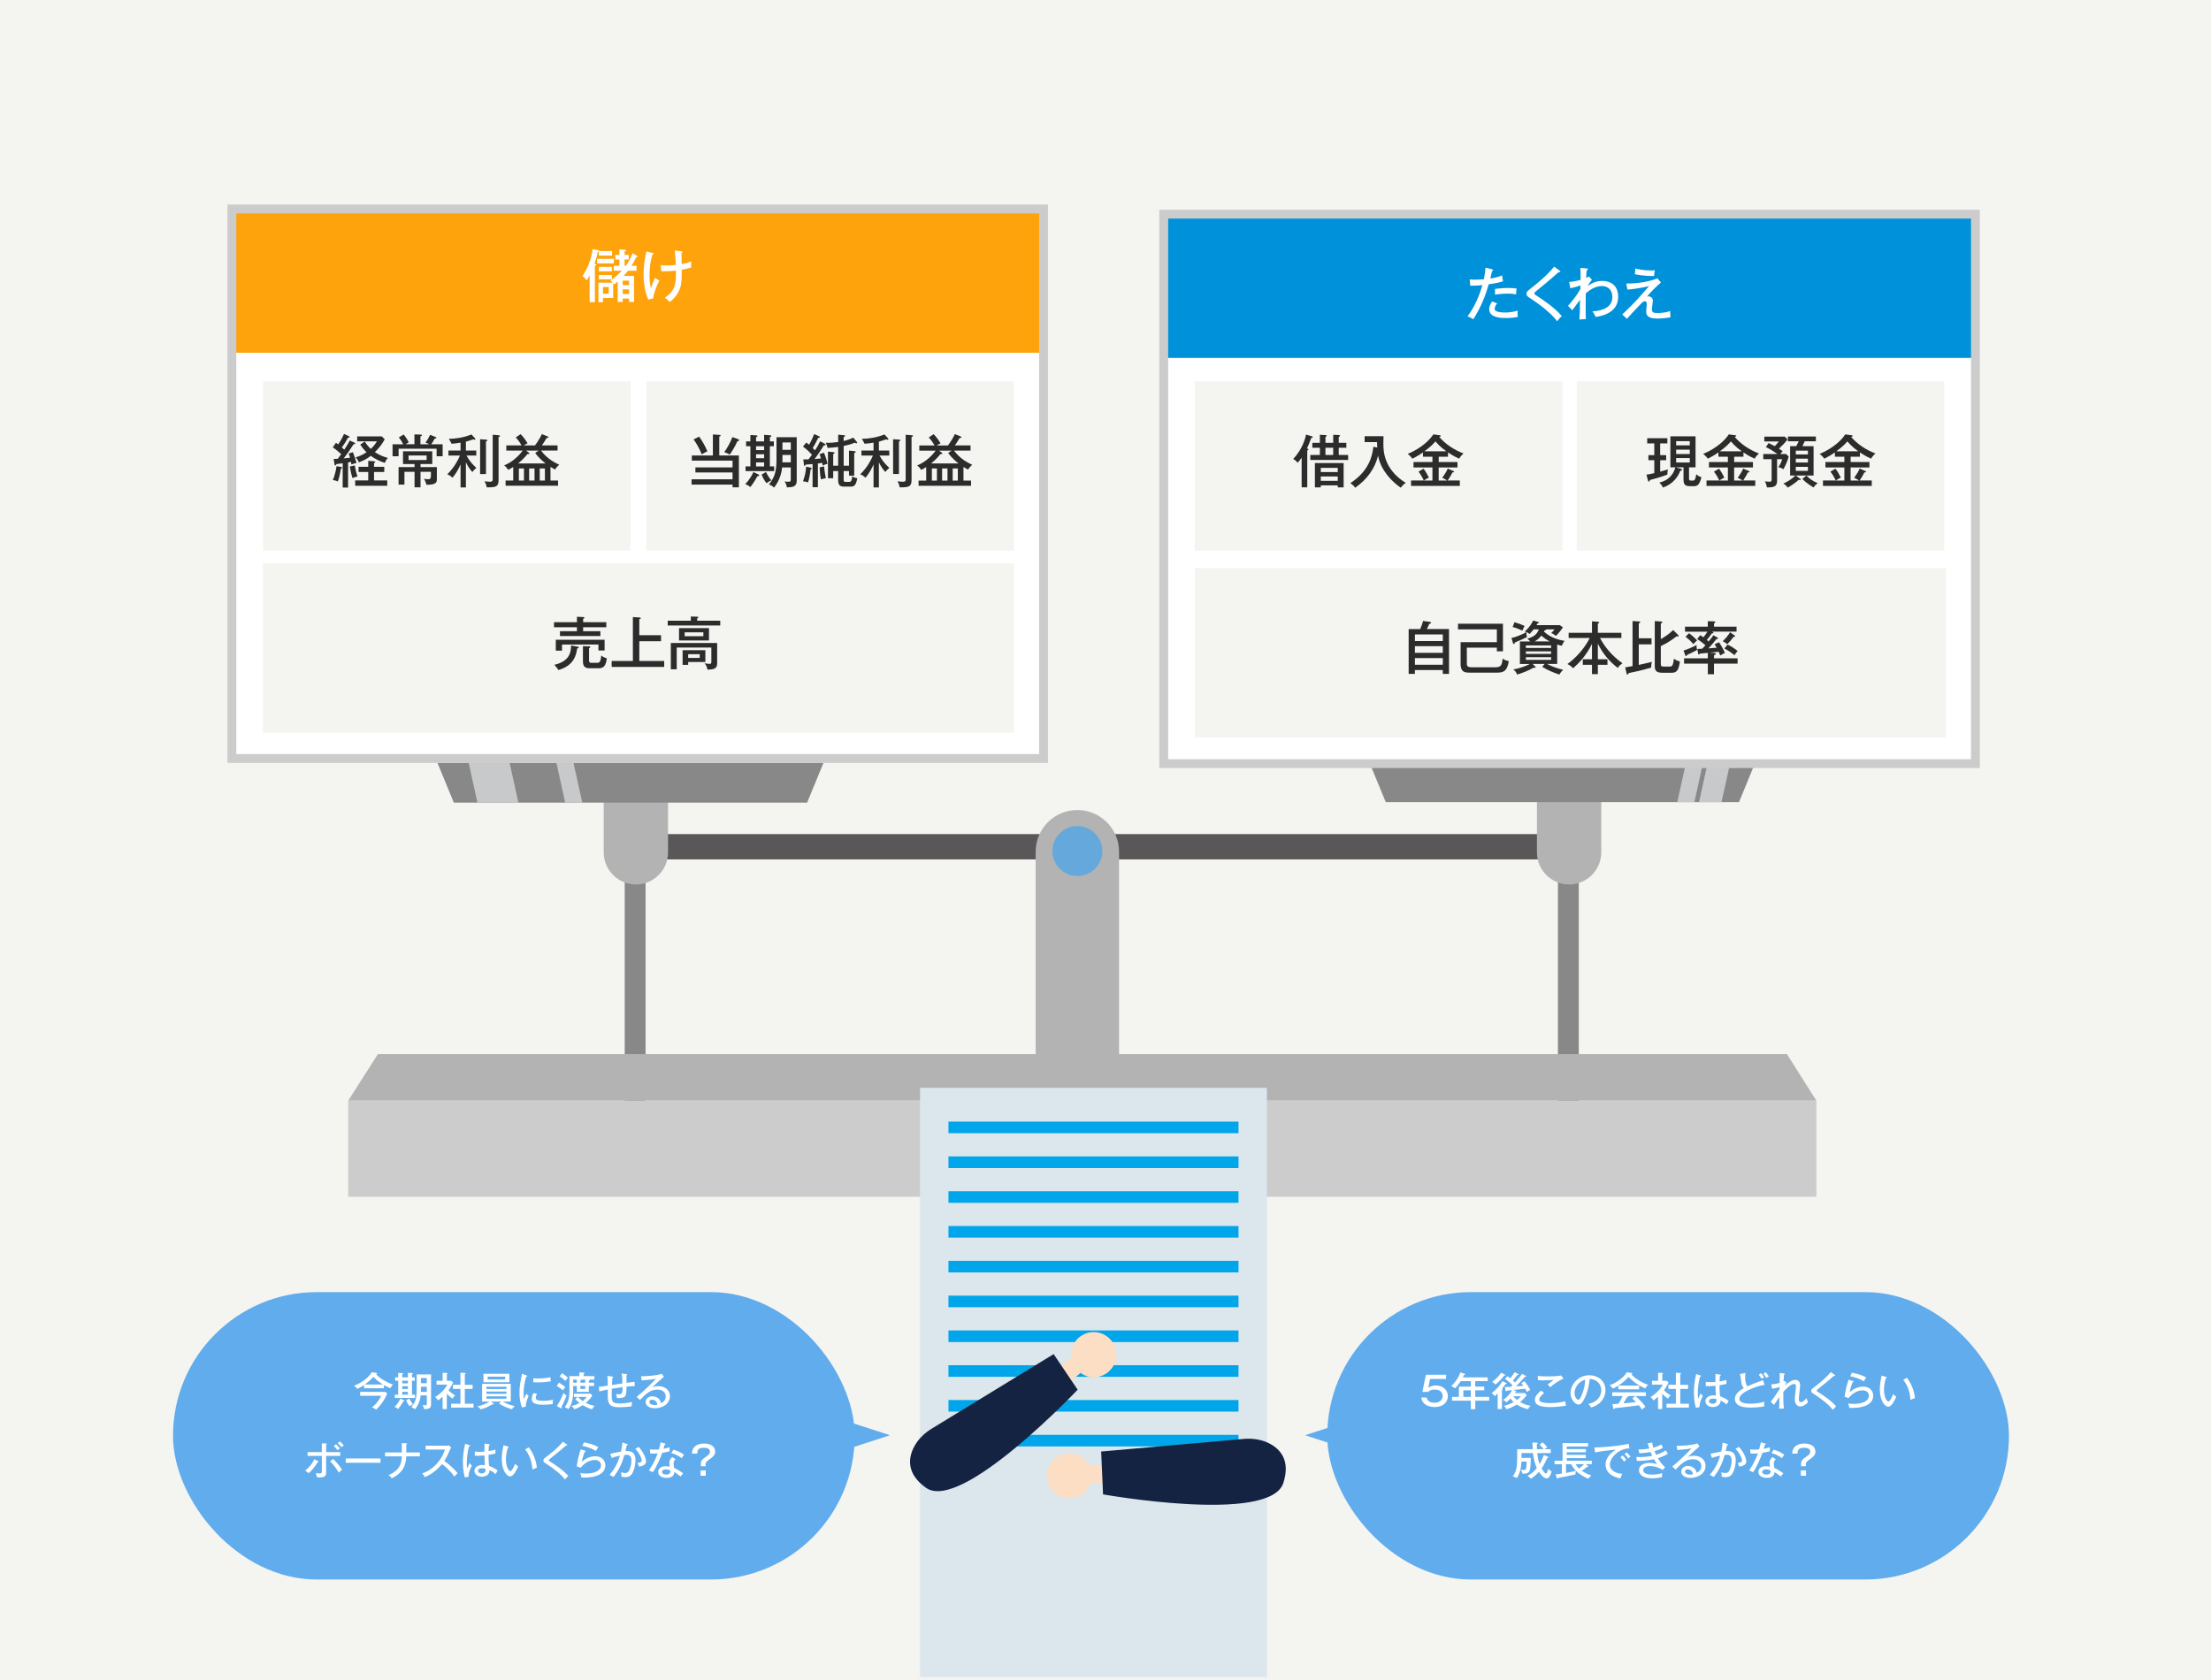 <?xml version="1.0" encoding="UTF-8"?><svg id="_レイヤー_1" xmlns="http://www.w3.org/2000/svg" xmlns:xlink="http://www.w3.org/1999/xlink" viewBox="0 0 750 570"><defs><style>.cls-1{fill:#c8c9ca;}.cls-1,.cls-2,.cls-3,.cls-4,.cls-5,.cls-6,.cls-7,.cls-8,.cls-9,.cls-10,.cls-11,.cls-12,.cls-13,.cls-14,.cls-15,.cls-16,.cls-17{stroke-width:0px;}.cls-2{fill:#fbdec3;}.cls-3,.cls-18{fill:none;}.cls-4{fill:#b3b3b3;}.cls-4,.cls-5{isolation:isolate;}.cls-5{fill:#ccc;}.cls-6{fill:#60acec;}.cls-7,.cls-19,.cls-20{fill:#fff;}.cls-19{stroke-width:.76px;}.cls-19,.cls-20{stroke:#000;}.cls-19,.cls-20,.cls-18{stroke-miterlimit:10;}.cls-8{fill:#888;}.cls-9{fill:#595757;}.cls-10{fill:#f4f4f0;}.cls-11{fill:#0091db;}.cls-12{fill:#65a9dc;}.cls-13{fill:#2c2c2c;}.cls-14{fill:#ffa30d;}.cls-20{stroke-width:.76px;}.cls-15{fill:#142342;}.cls-18{stroke:#ccc;stroke-width:3px;}.cls-16{fill:#00a6e9;}.cls-17{fill:#dbe6ed;}</style><clipPath id="clippath"><rect class="cls-3" x="950" y="850" width="2000" height="480"/></clipPath><clipPath id="clippath-1"><rect class="cls-3" x="949" y="812.87" width="2001" height="1025.72"/></clipPath><clipPath id="clippath-2"><rect class="cls-3" x="906.26" y="783.74" width="2085.63" height="1478.04"/></clipPath></defs><rect class="cls-10" width="750" height="570.26"/><rect class="cls-19" x="78.66" y="70.9" width="275.33" height="186.44"/><rect class="cls-20" x="394.76" y="72.66" width="275.33" height="186.44"/><rect class="cls-10" x="89.21" y="191.15" width="254.73" height="57.45"/><path class="cls-13" d="m205.67,211.11v1.7h-7.86v1.35h5.85v1.64h-13.71v-1.64h5.75v-1.35h-7.78v-1.7h7.78v-1.85l2.15.1c.12,0,.39.02.39.23,0,.16-.18.27-.43.37v1.15h7.86Zm-9.67,8.31c.12.02.33.08.33.25,0,.25-.29.31-.55.35-.29,1.89-.86,5.77-6.38,7.31-.35-.68-1.03-1.42-1.38-1.76,5.09-1.19,5.66-4.09,5.71-6.57l2.26.41Zm9.09-2.38v3.67h-2.09v-2.03h-12.36v2.09h-2.11v-3.72h16.56Zm-4.91,9.69c-.96,0-2.44-.02-2.44-2.22v-5.28l2.07.06c.18,0,.43.02.43.27,0,.19-.25.29-.43.35v3.94c0,.64.04,1.03.8,1.03h1.99c.9,0,1.11-.45,1.38-2.46.99.76,1.5.84,1.87.9-.33,2.54-1.01,3.41-2.85,3.41h-2.83Z"/><path class="cls-13" d="m224.23,215.51v2.05h-7.37v6.71h8.44v2.01h-17.82v-2.01h7.2v-14.92l2.32.16c.19.02.37.12.37.23,0,.18-.12.21-.51.33v5.44h7.37Z"/><path class="cls-13" d="m244.32,210.6v1.62h-17.82v-1.62h7.84v-1.44l2.13.08c.18,0,.41.02.41.25,0,.25-.27.27-.39.29v.82h7.84Zm-1.05,7.55v6.75c0,1.68-.53,2.26-3.28,2.3-.21-1.05-.51-1.6-.99-2.16.86.18,1.5.2,1.62.2.66,0,.68-.23.68-.86v-4.68h-11.74v7.37h-2.01v-8.91h15.72Zm-2.77-5.03v4.17h-10.16v-4.17h10.16Zm-1.23,7.47v4.02h-5.83v.97h-1.89v-4.99h7.72Zm-7.02-6.06v1.33h6.34v-1.33h-6.34Zm1.19,7.43v1.25h3.92v-1.25h-3.92Z"/><rect class="cls-10" x="89.21" y="129.37" width="124.66" height="57.45"/><path class="cls-13" d="m120.22,150.16c.14.06.29.19.29.33,0,.23-.37.21-.55.21-.68,1.07-1.89,2.91-3.37,4.82,1.07-.08,1.19-.1,2.15-.21-.16-.6-.31-1.05-.45-1.44l1.42-.45c.41,1.05.94,2.55,1.21,3.69-.25.04-.74.1-1.72.49-.06-.39-.1-.57-.14-.88-.6.12-.68.14-.99.18v8.52h-1.83v-8.25c-.33.06-1.79.23-2.09.29-.08.16-.21.45-.43.45-.18,0-.23-.31-.25-.41l-.29-1.79c.23,0,.35,0,1.39-.04.6-.82.8-1.05,1.17-1.58-1.66-1.56-2.36-1.97-2.87-2.28l1.09-1.58c.35.23.53.35.76.55.23-.33,1.19-1.72,1.97-3.55l1.7.78c.14.06.21.16.21.29,0,.21-.37.19-.55.19-.84,1.52-1.23,2.16-2.09,3.33.45.39.62.55.82.74.66-1.01,1.33-2.01,1.85-3.1l1.58.7Zm-4.5,8.27c.12.02.33.16.33.29,0,.16-.25.25-.41.27-.23,1.54-.66,3.41-1.05,4.37-.23-.12-.64-.33-1.68-.49.6-1.36,1.03-3.2,1.25-4.7l1.56.25Zm4.62-.51c.16,1.05.59,2.85.94,3.76-.72.12-1.35.37-1.7.53-.47-1.46-.64-2.32-.92-3.94l1.68-.35Zm6.53,5.07h4.49v1.83h-10.88v-1.83h4.43v-2.85h-3.28v-1.77h3.28v-2.01l1.97.14c.19.02.41.12.41.29,0,.16-.14.25-.41.31v1.27h3.47v1.77h-3.47v2.85Zm-3.14-13.18c.31.49.96,1.5,2.05,2.5,1.23-1.15,1.75-2.05,2.09-2.57h-6.71v-1.68h8.37l.97.99c-.35.64-1.35,2.48-3.35,4.35,1.58,1.05,2.98,1.56,4.41,1.97-.59.7-.84,1.17-1.03,1.68-1.66-.51-3.49-1.44-4.76-2.4-1.36,1.09-2.63,1.7-4.06,2.22-.27-.8-.53-1.15-1.13-1.68,1.13-.33,2.28-.76,3.76-1.74-.99-.96-1.58-1.76-2.13-2.63l1.52-1.01Z"/><path class="cls-13" d="m140.58,150.74v-3.35l2.18.06c.21,0,.39.08.39.23,0,.18-.18.23-.53.37v2.69h3.04c-.39-.18-.6-.31-1.33-.6.59-.72,1.05-1.52,1.58-2.63l1.89.78c.18.08.23.19.23.29,0,.2-.25.21-.55.21-.49.94-.94,1.6-1.21,1.95h3.88v4.06h-2.05v-2.55h-12.89v2.55h-2.05v-4.06h3.61c-.49-.98-.82-1.5-1.48-2.34l1.64-.98c.53.64,1.19,1.54,1.72,2.67-.16.12-.94.55-1.09.64h3Zm2.07,7.74h5.54v3.96c0,1.07,0,2.09-3.57,2.03-.1-.7-.41-1.4-.82-1.99.21.02.99.12,1.31.12,1.05,0,1.09-.18,1.07-2.52h-3.53v5.27h-2.03v-5.27h-3.43v4.35h-1.99v-5.95h5.42v-1.03h-3.92v-4.33h9.93v4.33h-3.98v1.03Zm-4.06-3.94v1.54h6.12v-1.54h-6.12Z"/><path class="cls-13" d="m158.04,165.37h-1.81v-7.8c-.64,1.5-1.4,2.85-2.71,4.5-.82-.68-1.05-.86-1.81-1.13,2.44-2.4,3.69-4.89,4.31-6.38h-3.9v-1.7h4.11v-2.67c-.96.16-2.09.31-3.04.37-.35-.72-.53-1.07-.96-1.66,2.5-.06,4.95-.41,7.7-1.5l1.19,1.29c.08.08.14.25.14.33,0,.12-.06.2-.23.2-.14,0-.23-.06-.51-.16-.99.39-2.01.64-2.48.78v3.02h3.53v1.7h-3.33c1.01,1.87,2.11,3.06,3.35,4.19-.59.49-.96.88-1.37,1.4-.88-.98-1.48-1.87-2.18-3.3v8.5Zm6.81-16.2c.27.02.47.02.47.25,0,.19-.08.21-.47.33v11.08h-1.99v-11.8l1.99.14Zm4.37-1.5c.21.02.41.14.41.25,0,.16-.19.25-.51.37v14.51c0,2.13-.62,2.65-4.04,2.53-.14-.92-.45-1.58-.72-2.05.92.16,1.6.16,1.81.16.78,0,.96-.18.96-.9v-15.05l2.09.18Z"/><path class="cls-13" d="m181.47,151.13c.9-1.21,1.7-2.48,2.34-3.84l1.95.78c.08.04.29.18.29.31,0,.21-.21.21-.62.21-.64,1.13-1.09,1.79-1.62,2.53h5.32v1.75h-5.6c2.13,2.87,4.7,4.11,6.16,4.8-.57.49-1.05,1.07-1.44,1.64-.9-.53-1.25-.72-1.52-.9v4.64h2.57v1.76h-17.8v-1.76h2.59v-4.6c-.8.51-1.31.76-1.7.96-.57-.9-1.01-1.25-1.4-1.5,3.12-1.23,5.38-3.72,6.32-5.03h-5.56v-1.75h5.17c-.62-1.09-1.15-1.85-1.97-2.71l1.64-1.13c1.15,1.09,2.13,2.71,2.38,3.12-.31.14-.41.19-1.31.72h3.8Zm-3.04,1.75l.94.68c.12.1.21.25.21.33,0,.14-.2.16-.29.16s-.23-.02-.31-.04c-1.36,1.66-2.52,2.65-3.2,3.22h9.28c-.66-.51-2.22-1.75-3.51-3.55l1.15-.8h-4.27Zm-.7,6.06h-1.72v4.11h1.72v-4.11Zm1.76,4.11h1.83v-4.11h-1.83v4.11Zm3.59,0h1.76v-4.11h-1.76v4.11Z"/><rect class="cls-10" x="219.29" y="129.37" width="124.66" height="57.45"/><path class="cls-13" d="m250.64,154.55v10.78h-2.15v-.92h-13.9v-1.79h13.9v-2.32h-12.6v-1.72h12.6v-2.3h-13.81v-1.74h7.14v-7.14l2.17.14c.23.02.47.04.47.25s-.19.25-.47.33v6.42h6.65Zm-13.48-6.4c1.01,1.33,2.22,3.51,2.79,4.97-.55.27-1.52.76-1.93,1.03-.49-1.37-1.76-3.82-2.75-5.05l1.89-.96Zm13.32.9c.14.06.25.18.25.31,0,.12-.1.21-.21.25-.14.04-.25.06-.37.08-.92,2.01-1.85,3.47-2.59,4.54-.6-.31-1.21-.62-1.87-.84.94-1.27,2.2-3.49,2.73-5.09l2.07.74Z"/><path class="cls-13" d="m257.21,160.94c.14.06.31.16.31.37,0,.27-.45.25-.57.23-.29.53-1.4,2.5-2.44,3.72-.55-.53-1.54-.96-1.72-1.03,1.44-1.4,2.34-3.08,2.77-4.06l1.64.76Zm1.99-11.17v-2.24l2.01.14c.16.02.43.06.43.29,0,.14-.18.25-.49.33v1.48h1.35v1.64h-1.35v6.84h1.46v1.6h-9.71v-1.6h1.64v-6.84h-1.46v-1.64h1.46v-2.18l1.99.12c.1,0,.43.02.43.27,0,.16-.21.23-.49.35v1.44h2.73Zm-2.73,1.64v1.31h2.73v-1.31h-2.73Zm0,2.71v1.35h2.73v-1.35h-2.73Zm0,2.77v1.36h2.73v-1.36h-2.73Zm3.37,3.24c.47,1.01,1.05,1.97,1.81,2.83-.7.33-.97.53-1.64.98-.78-1.01-1.25-1.85-1.66-2.92l1.48-.88Zm8.41-1.52h-2.95c-.08,1.05-.51,4.04-2.73,6.83-.66-.62-.92-.74-1.74-1.09,1.6-2.01,2.57-3.74,2.57-8.4v-7.61h6.86v14.82c0,2.03-1.44,2.16-3.35,2.2-.06-.55-.27-1.35-.8-2.01.45.08.9.1,1.33.1.74,0,.8-.23.8-.8v-4.04Zm0-4.25h-2.83v1.4c0,.16-.02.94-.02,1.11h2.85v-2.52Zm-2.83-1.74h2.83v-2.5h-2.83v2.5Z"/><path class="cls-13" d="m279.85,150.63c.16.08.21.14.21.25,0,.25-.33.25-.6.23-.94,1.52-1.87,2.96-3.14,4.64.59-.06,1.5-.12,2.17-.21-.18-.6-.31-.98-.51-1.42l1.5-.53c.51,1.09.99,2.65,1.23,3.8-.7.12-1.13.31-1.64.59-.04-.25-.12-.53-.19-.94-.31.06-1.09.16-1.44.21v8.05h-1.81v-7.86c-1.13.12-1.68.16-2.4.21-.08.25-.14.41-.31.41-.19,0-.21-.18-.23-.39l-.19-1.83c.64.04,1.07.04,1.75.02.72-.92.99-1.33,1.19-1.58-.59-.66-1.81-1.85-3.06-2.79l1.15-1.35c.45.35.64.53.92.76.9-1.5,1.42-2.85,1.72-3.63l1.66.74c.18.08.29.16.29.27,0,.23-.27.29-.55.27-1.07,2.11-1.19,2.34-1.89,3.47.43.39.59.57.78.76.99-1.48,1.44-2.46,1.74-3.06l1.68.88Zm-4.82,8.03c.18.04.33.1.33.27,0,.16-.16.25-.39.31-.18,1.6-.39,2.85-.88,4.43-.6-.23-.97-.27-1.7-.37.66-1.91.97-3.16,1.05-4.97l1.58.33Zm4.54-.41c.06,1.17.31,2.87.57,3.98-.25.06-1.29.29-1.68.39-.21-1.07-.33-2.16-.43-4.06l1.54-.31Zm8.42-5.38l1.89.2c.2.02.37.06.37.25s-.12.25-.49.39v7.66h-1.77v-1.56h-1.81v2.77c0,.74.06.92.68.92h1.21c.47,0,.94-.25.99-1.95.27.21.8.59,1.75.7-.51,2.77-1.27,2.85-2.42,2.85h-2.13c-.84,0-1.95-.16-1.95-2.07v-3.22h-1.68v2.44h-1.77v-9.03l1.89.18c.18.02.33.06.33.29,0,.19-.14.25-.45.37v3.94h1.68v-6.36c-1.52.21-2.73.27-3.59.33-.14-.64-.33-1.21-.62-1.77.27.02.7.04.92.04.6,0,1.97-.08,3.3-.27v-2.5l1.95.18c.25.02.39.06.39.23,0,.2-.19.29-.49.41v1.33c.16-.02,1.6-.35,3.28-1.13l1.15,1.38c.12.14.14.21.14.33,0,.14-.12.21-.27.21-.19,0-.33-.12-.51-.23-1.23.53-2.46.86-3.78,1.13v6.69h1.81v-5.13Z"/><path class="cls-13" d="m298.13,165.37h-1.81v-7.8c-.64,1.5-1.4,2.85-2.71,4.5-.82-.68-1.05-.86-1.81-1.13,2.44-2.4,3.69-4.89,4.31-6.38h-3.9v-1.7h4.11v-2.67c-.96.16-2.09.31-3.04.37-.35-.72-.53-1.07-.96-1.66,2.5-.06,4.95-.41,7.7-1.5l1.19,1.29c.08.08.14.25.14.33,0,.12-.06.19-.23.19-.14,0-.23-.06-.51-.16-.99.39-2.01.64-2.48.78v3.02h3.53v1.7h-3.33c1.01,1.87,2.11,3.06,3.35,4.19-.59.49-.96.88-1.37,1.4-.88-.98-1.48-1.87-2.18-3.3v8.5Zm6.81-16.21c.27.02.47.02.47.25,0,.2-.08.21-.47.33v11.08h-1.99v-11.8l1.99.14Zm4.37-1.5c.21.02.41.14.41.25,0,.16-.19.25-.51.37v14.51c0,2.13-.62,2.65-4.04,2.54-.14-.92-.45-1.58-.72-2.05.92.16,1.6.16,1.81.16.78,0,.96-.18.96-.9v-15.05l2.09.18Z"/><path class="cls-13" d="m321.56,151.13c.9-1.21,1.7-2.48,2.34-3.84l1.95.78c.08.04.29.18.29.31,0,.21-.21.21-.62.21-.64,1.13-1.09,1.79-1.62,2.54h5.32v1.76h-5.6c2.13,2.87,4.7,4.11,6.16,4.8-.57.49-1.05,1.07-1.44,1.64-.9-.53-1.25-.72-1.52-.9v4.64h2.57v1.75h-17.8v-1.75h2.59v-4.6c-.8.51-1.31.76-1.7.96-.57-.9-1.01-1.25-1.4-1.5,3.12-1.23,5.38-3.72,6.32-5.03h-5.56v-1.76h5.17c-.62-1.09-1.15-1.85-1.97-2.71l1.64-1.13c1.15,1.09,2.13,2.71,2.38,3.12-.31.14-.41.19-1.31.72h3.8Zm-3.04,1.76l.94.68c.12.1.21.25.21.33,0,.14-.2.16-.29.16s-.23-.02-.31-.04c-1.37,1.66-2.52,2.65-3.2,3.22h9.28c-.66-.51-2.22-1.75-3.51-3.55l1.15-.8h-4.27Zm-.7,6.06h-1.72v4.11h1.72v-4.11Zm1.75,4.11h1.83v-4.11h-1.83v4.11Zm3.59,0h1.75v-4.11h-1.75v4.11Z"/><rect class="cls-14" x="78.66" y="70.9" width="275.33" height="48.78"/><path class="cls-7" d="m207.61,85.19v1.54h-4.47v-1.4c-.14.08-.19.1-.37.12-.27,1.38-.74,3-1.13,4.08l.33.06c.12.02.29.08.29.23,0,.2-.33.31-.47.35v12.36h-1.79v-9.13c-.47.94-.72,1.31-1.01,1.72-.18-.25-.6-.84-1.42-1.5,1.97-2.61,3.12-6.47,3.47-9.09l1.81.33c.37.06.41.18.39.33h4.37Zm.62,2.63v1.54h-5.66v-1.54h5.66Zm-.06,4.04v-1.68h1.93v-2.13h-1.37v-1.56h1.37v-1.83l1.85.06c.06,0,.43.02.43.23,0,.19-.21.27-.51.39v1.15h1.4v1.56h-1.4v2.13h.41c.23-.31,1.52-2.07,2.28-4.29l1.44.88c.12.08.23.16.23.31,0,.27-.31.23-.47.21-.64,1.44-1.27,2.46-1.54,2.89h1.7v1.68h-2.89c-.47.59-.76.96-1.52,1.76h3.57v8.83h-1.72v-1.15h-2.14v1.15h-1.68v-6.96c-.55.47-.78.66-1.19,1.01-.16-.23-.21-.33-.35-.49v5.09h-3.47v1.42h-1.54v-6.61h4.93c-.21-.23-.37-.37-.86-.74,1.54-.92,3.14-2.52,3.86-3.32h-2.77Zm-.62-1.31v1.52h-4.41v-1.52h4.41Zm0,2.75v1.46h-4.41v-1.46h4.41Zm-1.05,6.36v-2.28h-1.95v2.28h1.95Zm6.88-2.91v-1.52h-2.14v1.52h2.14Zm0,3v-1.56h-2.14v1.56h2.14Z"/><path class="cls-7" d="m221.42,85.87c.21.06.31.08.31.23,0,.23-.31.27-.45.29-.68,2.2-.96,4.72-.96,7.04,0,.92.04,2.77.49,4.35.1-.23.14-.39.62-1.7.25-.68.57-1.37.78-1.81.76.6,1.09.76,1.48.92-1.03,1.79-2.03,4.7-2.13,6.08l-1.64.37c-1.56-3.22-1.6-7.64-1.6-8.6,0-.72,0-3.96.96-7.74l2.13.57Zm9.59-.62c.41.04.53.06.53.21,0,.2-.21.25-.35.29.02,2.71.02,3.02.04,3.86,1.83-.37,2.59-.66,3.22-.92-.02.86-.02,1.21.04,2.01-.47.18-1.25.47-3.24.82,0,3.45,0,5.07-.84,6.94-1.09,2.38-2.61,3.53-3.24,4.02-.53-.74-1.35-1.25-1.66-1.42,3.55-2.48,3.88-4.8,3.78-9.24-.57.06-2.65.27-4.95.21l-.18-2.07c.64.08.99.12,1.91.12.53,0,1.77-.02,3.18-.18-.02-.72-.14-3.24-.37-4.91l2.13.25Z"/><rect class="cls-11" x="394.76" y="72.66" width="275.33" height="48.78"/><path class="cls-7" d="m506.13,91.39c.25.06.37.16.37.27,0,.23-.27.27-.37.29-.1.39-.53,2.18-.6,2.55,2.2-.33,3.33-.78,3.98-1.05l.33,2.01c-.66.2-1.93.59-4.84.99-1.23,4.19-2.61,7.7-5.23,11.86-.68-.41-.76-.45-1.97-1.01,1.17-1.42,3.49-5.11,5.05-10.55-1.44.16-2.22.18-4.13.19l-.18-2.13c.47.04.97.08,1.74.08,1.31,0,2.44-.1,3.06-.14.39-1.91.47-2.92.57-3.92l2.22.55Zm1.72,11.54c-.68.72-.84,1.58-.84,1.83,0,.78.92,1.27,3.69,1.27.8,0,2.44-.12,4.15-.64-.04.29-.08.64-.08,1.07,0,.53.06.78.12,1.07-1.99.37-3.73.37-4.15.37-1.27,0-5.58,0-5.58-2.98,0-.86.29-1.56.99-2.65l1.7.66Zm-.72-4.89c1.93-.29,3.57-.33,4.47-.33,1.6,0,2.28.12,2.85.19-.14.82-.16,1.68-.16,1.99-.62-.12-1.4-.27-2.91-.27-1.75,0-3.53.23-4.25.33v-1.91Z"/><path class="cls-7" d="m529.05,91.8c.14.1.27.23.27.33,0,.06-.04.2-.23.2-.1,0-.23-.04-.31-.06-.6.57-4.72,4.11-7.43,6.28-.35.27-.88.7-.88.97,0,.31.1.37,1.01.96,1.46.94,5.93,3.88,8.29,6.77-.6.55-.7.66-1.58,1.74-1.6-2.34-5.97-5.75-8.46-7.37-1.74-1.11-1.91-1.25-1.91-2.01,0-.45,0-.66,1.6-1.89,1.56-1.21,5.07-3.94,7.78-7.25l1.85,1.35Z"/><path class="cls-7" d="m540.01,94.9c-.27.31-1.03,1.31-1.46,2.15.84-.6,2.46-1.74,4.97-1.74s5.38,1.25,5.38,5.4c0,5.67-6.04,6.59-7.62,6.83-.08-.19-.51-1.03-.6-1.19-.16-.23-.27-.41-.51-.7,3.47-.23,6.75-1.37,6.75-4.82,0-2.91-1.93-3.78-3.53-3.78-2.36,0-4.37,1.48-5.48,2.5-.04,6.53-.04,6.75.02,8.68l-2.18.18c.16-2.16.16-2.52.21-6.69-.43.55-2.22,3.04-2.61,3.53l-1.48-1.48c1.29-1.37,3.2-3.78,4.21-5.71,0-.19.02-1.03.02-1.21-1.15.41-1.97.62-3.41.97l-.43-2.16c1.17-.08,2.55-.31,3.9-.7,0-2.3,0-2.92-.1-4.06l2.01.16c.37.02.6.08.6.27,0,.25-.25.29-.43.31-.08.62-.16,1.23-.21,2.65.51-.21.68-.31.97-.47l1.01,1.09Z"/><path class="cls-7" d="m563.41,95.87c-1.36,1.07-3.31,3.04-4.76,4.78.18-.06.23-.1.45-.1.99,0,1.58.72,1.58,1.4,0,.47-.33,2.52-.33,2.94,0,1.09.43,1.31,1.99,1.31,1.35,0,2.96-.2,4.21-.68,0,.41.02,1.46.1,2.13-2.11.43-4.21.43-4.47.43-3.76,0-3.76-1.58-3.76-2.57,0-.35.18-1.99.18-2.32,0-.35,0-.96-.7-.96-.45,0-.74.27-1.68,1.25-1.37,1.38-2.85,3.04-4.35,4.7l-1.58-1.5c1.13-1.05,3.35-3.2,5.17-5.15.64-.7,3.37-3.84,3.94-4.48-2.65.68-5.83,1.09-7.35,1.21l-.39-2.07c3.84.06,8.19-.7,10.53-1.79l1.23,1.48Zm-8.68-4.78c.82.21,2.44.68,5.58.68.45,0,.68-.02,1.05-.06-.14.57-.21.99-.27,1.93-.82.04-3.61,0-6.53-.59l.18-1.97Z"/><rect class="cls-10" x="534.86" y="129.37" width="124.66" height="57.45"/><path class="cls-13" d="m563.16,154.43h2.02v1.7h-2.02v3.9c.45-.12,2.02-.57,2.64-.76-.18.74-.22,1.07-.2,1.76-1.66.64-5.05,1.64-5.93,1.83-.02.21-.04.53-.33.53-.2,0-.27-.19-.31-.33l-.53-2.01c.76-.12,1.33-.21,2.66-.53v-4.39h-2v-1.7h2v-4h-2.41v-1.75h6.85v1.75h-2.45v4Zm7.06,4.66c.14.04.37.12.37.31,0,.23-.29.27-.61.29-.7,1.95-2.41,4.54-5.93,5.75-.12-.45-.31-.88-1.19-1.7,1.96-.47,4.48-1.66,5.44-5.19h-1.68v-10.51h8.53v10.51h-2.21v3.72c0,.6.02.8,1.06.8.7,0,1.06,0,1.41-2.16.61.55,1.04.78,1.76,1.01-.86,3.04-1.51,3.04-3.09,3.04-2.02,0-3.01,0-3.01-2.26v-4.15h-2.62l1.78.53Zm2.97-7.98v-1.42h-4.62v1.42h4.62Zm-4.62,1.46v1.46h4.62v-1.46h-4.62Zm0,2.85v1.5h4.62v-1.5h-4.62Z"/><path class="cls-13" d="m588.24,156.75h6.38v1.85h-6.38v4.43h2.86c-.37-.25-.9-.6-1.64-.92.74-1.03,1.53-2.28,1.84-3.14l1.88.82c.2.08.29.14.29.25,0,.2-.22.25-.57.25-.47,1.03-1.35,2.36-1.6,2.73h4.11v1.83h-16.54v-1.83h4.31c-.33-.8-.96-1.93-1.78-3l1.7-1.01c.59.72,1.41,2.15,1.82,3.04-.63.31-1,.49-1.72.98h2.92v-4.43h-6.42v-1.85h6.42v-1.79h-3.21v-1.46c-1.39.98-2.74,1.7-3.58,2.13-.24-.31-.82-1.07-1.6-1.62,4.83-2.03,7.61-4.91,8.69-6.63l2.21.29c.25.04.33.14.33.21,0,.25-.43.31-.57.33,2.21,2.55,5.09,4.43,8.26,5.64-.22.21-1.14,1.07-1.45,1.77-1.76-.74-3.5-1.91-3.8-2.13v1.46h-3.15v1.79Zm2.6-3.63c-2.09-1.46-3.19-2.79-3.7-3.37-.82.96-1.47,1.68-3.74,3.37h7.44Z"/><path class="cls-13" d="m605.8,154.04l.96.84c-.47,1.64-.96,2.85-1.82,4.33-.2-.14-.86-.58-1.72-.72.27-.39.86-1.17,1.33-2.69h-1.74v7.29c0,1.91-.9,2.3-3.46,2.28-.08-.72-.35-1.46-.68-2.07.76.1,1,.14,1.37.14.63,0,.92-.04.92-.7v-6.94h-2.84v-1.76h4.81c-1.53-1.07-2.45-1.66-3.93-2.34l.94-1.38c.53.25.98.47,2.06,1.05.55-.51,1.02-1.03,1.39-1.6h-4.91v-1.64h6.95l.92.96c-.76,1.01-1.43,1.75-2.9,3.14.65.41.86.57,1.25.84-.41.45-.47.51-.82.97h1.94Zm9.39-2.65v9.96h-6.05l1.47,1.05c.14.1.22.16.22.27,0,.14-.12.21-.25.21-.16,0-.27-.04-.47-.08-.92.9-2.49,1.99-3.68,2.63-.22-.29-.72-.92-1.49-1.36.98-.47,2.6-1.23,4.05-2.73h-1.76v-9.96h2.09c.37-.7.61-1.17.84-1.66h-3.68v-1.62h9.49v1.62h-3.78c-.2.45-.51,1.13-.78,1.66h3.78Zm-1.92,2.79v-1.27h-4.11v1.27h4.11Zm-4.11,1.44v1.29h4.11v-1.29h-4.11Zm0,2.77v1.37h4.11v-1.37h-4.11Zm3.6,2.98c1.27,1.25,2.25,1.89,3.87,2.57-.49.31-.92.66-1.45,1.44-1.06-.59-2.72-1.74-3.8-2.89l1.37-1.13Z"/><path class="cls-13" d="m627.75,156.75h6.38v1.85h-6.38v4.43h2.86c-.37-.25-.9-.6-1.64-.92.74-1.03,1.53-2.28,1.84-3.14l1.88.82c.2.08.29.14.29.25,0,.2-.22.25-.57.25-.47,1.03-1.35,2.36-1.6,2.73h4.11v1.83h-16.54v-1.83h4.31c-.33-.8-.96-1.93-1.78-3l1.7-1.01c.59.72,1.41,2.15,1.82,3.04-.63.31-1,.49-1.72.98h2.92v-4.43h-6.42v-1.85h6.42v-1.79h-3.21v-1.46c-1.39.98-2.74,1.7-3.58,2.13-.24-.31-.82-1.07-1.6-1.62,4.83-2.03,7.61-4.91,8.69-6.63l2.21.29c.25.04.33.14.33.21,0,.25-.43.31-.57.33,2.21,2.55,5.09,4.43,8.26,5.64-.22.21-1.14,1.07-1.45,1.77-1.76-.74-3.5-1.91-3.8-2.13v1.46h-3.15v1.79Zm2.6-3.63c-2.09-1.46-3.19-2.79-3.7-3.37-.82.96-1.47,1.68-3.74,3.37h7.44Z"/><rect class="cls-10" x="405.31" y="129.37" width="124.66" height="57.45"/><path class="cls-13" d="m443.45,165.33h-1.92v-10.02c-.7,1.01-1.1,1.4-1.37,1.7-.49-.64-.84-.92-1.49-1.31,3.33-3.43,4.23-7.53,4.36-8.27l1.9.58c.23.08.37.14.37.31,0,.16-.1.2-.51.27-.72,1.99-1,2.59-1.47,3.57.31.08.51.12.51.33,0,.18-.18.27-.39.35v12.48Zm8.79-15.09v-2.73l1.88.08c.27.02.45.04.45.23,0,.18-.2.27-.45.41v2.01h2.58v1.68h-2.58v2.44h3.19v1.7h-12.84v-1.7h3.25v-2.44h-2.56v-1.68h2.56v-2.73l1.92.1c.27.02.41.08.41.23,0,.18-.16.23-.43.35v2.05h2.62Zm-4.21,14.43v.68h-2v-8.25h9.75v8.25h-2v-.68h-5.75Zm5.75-4.52v-1.42h-5.75v1.42h5.75Zm0,2.98v-1.48h-5.75v1.48h5.75Zm-4.17-11.21v2.44h2.62v-2.44h-2.62Z"/><path class="cls-13" d="m467.17,151.84c-.04-.59-.04-.99-.06-1.83h-4.21v-2.01h6.4c0,.41-.04,2.14-.04,2.5,0,2.22,0,8.66,7.59,13.34-.65.43-1.23.96-1.68,1.64-2.92-1.97-6.79-5.87-7.71-10.86-1.06,4.27-3.64,7.96-7.75,10.86-.57-.72-.98-1.11-1.66-1.56,6.67-4.33,7.48-9.69,7.81-12.34l1.31.27Z"/><path class="cls-13" d="m488.02,156.75h6.38v1.85h-6.38v4.43h2.86c-.37-.25-.9-.6-1.64-.92.74-1.03,1.53-2.28,1.84-3.14l1.88.82c.2.08.29.14.29.25,0,.2-.22.25-.57.25-.47,1.03-1.35,2.36-1.6,2.73h4.11v1.83h-16.54v-1.83h4.31c-.33-.8-.96-1.93-1.78-3l1.7-1.01c.59.72,1.41,2.15,1.82,3.04-.63.31-1,.49-1.72.98h2.92v-4.43h-6.42v-1.85h6.42v-1.79h-3.21v-1.46c-1.39.98-2.74,1.7-3.58,2.13-.24-.31-.82-1.07-1.6-1.62,4.83-2.03,7.61-4.91,8.69-6.63l2.21.29c.25.04.33.14.33.21,0,.25-.43.31-.57.33,2.21,2.55,5.09,4.43,8.26,5.64-.22.21-1.14,1.07-1.45,1.77-1.76-.74-3.5-1.91-3.8-2.13v1.46h-3.15v1.79Zm2.6-3.63c-2.09-1.46-3.19-2.79-3.7-3.37-.82.96-1.47,1.68-3.74,3.37h7.44Z"/><rect class="cls-10" x="405.31" y="192.74" width="254.73" height="57.45"/><path class="cls-13" d="m491.52,213.44v15.21h-2.11v-1.31h-9.46v1.31h-2.11v-15.21h3.92c.47-1.09.78-1.97.94-2.77l2.34.33c.14.02.41.12.41.29,0,.23-.25.29-.59.35-.18.37-.6,1.35-.86,1.79h7.51Zm-11.56,4.06h9.46v-2.24h-9.46v2.24Zm9.46,1.74h-9.46v2.26h9.46v-2.26Zm0,4.04h-9.46v2.26h9.46v-2.26Z"/><path class="cls-13" d="m497.57,219.75v5.25c0,.88.06,1.4,1.77,1.4h7.86c2.13,0,2.24-.86,2.53-2.94.66.45,1.17.68,2.09.84-.57,3.16-1.46,3.92-4.04,3.92h-8.62c-1.29,0-1.99,0-2.61-.33-1.03-.55-1.09-2.09-1.09-2.42v-7.59h12.29v-4.33h-13.18v-1.93h15.25v9.36h-2.07v-1.23h-10.18Z"/><path class="cls-13" d="m528.19,225.27h-3.41c.84.45,2.83,1.4,5.5,1.99-.43.31-1.13,1.21-1.33,1.62-2.52-.86-3.96-1.54-5.81-2.63l.82-.98h-4.11l.88.8c.12.12.18.2.18.31s-.1.21-.23.21-.23-.02-.45-.08c-1.4.88-3.96,1.89-5.62,2.36-.31-.86-.62-1.19-1.27-1.75,1.85-.25,4.35-1.17,5.62-1.85h-3.39v-7.64h3.51c-.49-.58-.72-.72-1.03-.92,2.01-.58,3.31-1.36,3.94-3.18h-1.75c-.68.86-1.07,1.25-1.4,1.58-.33-.27-.6-.47-1.03-.64-.06.53.04,1.33.19,1.68-1.13.57-2.32,1.07-4.13,1.83-.04.25-.1.53-.35.53-.21,0-.29-.29-.33-.43l-.49-1.62c1.62-.31,4-1.37,5.09-1.99-.18-.06-.31-.14-.58-.21.94-.8,2.07-1.99,2.83-3.71l1.68.45c.16.04.35.12.35.25s-.23.2-.53.25c-.12.25-.21.43-.31.59h7.86l1.07.76c-.96,1.46-1.72,2.26-2.38,2.89-.76-.59-1.07-.76-1.6-.94.51-.51.92-.92,1.15-1.27h-2.91c.1.29-.27.35-.55.37-.04.1-.06.18-.14.37,2.05,2.01,4.97,2.85,7,3.18-.41.47-.72,1.13-.97,1.66-.45-.1-.8-.19-1.54-.45v6.61Zm-14.45-14.16c1.68.51,1.93.6,3.43,1.27-.27.49-.39.74-.76,1.58-1.09-.49-2.22-.97-3.31-1.23l.64-1.62Zm3.86,8.74h8.56v-.86h-8.56v.86Zm8.56,1.15h-8.56v.86h8.56v-.86Zm0,1.99h-8.56v.9h8.56v-.9Zm-.43-5.36c-1.37-.7-1.81-1.05-2.87-1.97-.99,1.25-1.95,1.77-2.32,1.97h5.19Z"/><path class="cls-13" d="m542.01,223.69h3.26v1.87h-3.26v3.16h-1.99v-3.16h-3.12v-1.87h3.12v-5.23c-2.09,4.27-4.72,6.81-6.44,8.29-.21-.29-.59-.78-1.89-1.46,4.74-3.39,7.1-7.86,7.57-8.83h-7.16v-1.75h7.92v-3.9l1.91.14c.23.02.51.04.51.27,0,.18-.18.27-.43.37v3.12h7.98v1.75h-7.25c1.54,2.94,4.02,6.03,7.62,8.58-.78.57-1.11.86-1.58,1.58-2.89-2.16-5.19-5.01-6.77-8.25v5.32Z"/><path class="cls-13" d="m560.22,216.56v2.07h-4.33v6.96c1.25-.25,1.56-.33,4.45-1.03-.14.47-.27,1.35-.27,1.95-2.94.88-5.38,1.42-7.64,1.87-.04.06-.14.35-.18.41-.06.08-.16.1-.21.1-.18,0-.23-.21-.27-.35l-.49-2.11c.39-.06,2.14-.37,2.5-.43v-15.29l2.24.14c.1,0,.37.08.37.25,0,.23-.27.33-.49.41v5.05h4.33Zm9.01-1.13c.08.08.18.19.18.33,0,.1-.06.21-.23.21-.08,0-.25-.04-.45-.1-.86.68-2.65,2.07-5.36,3.35v6.06c0,.72.21.88,1.03.88h2.03c.57,0,1.13-.04,1.37-2.69.57.41,1.15.76,2.05.94-.39,2.87-1.03,3.84-2.71,3.84h-3.3c-2.2,0-2.52-.92-2.52-2.32v-15.21l2.13.14c.21.02.43.08.43.29,0,.16-.08.21-.51.41v5.28c1.11-.62,3.1-1.93,4.19-3.08l1.68,1.66Z"/><path class="cls-13" d="m571.07,220.73c1.48-.43,3.41-1.33,4.45-1.89-.08.7-.02.92.16,1.68-.9.55-2.93,1.46-3.41,1.68-.1.27-.14.39-.33.39-.14,0-.2-.06-.31-.35l-.55-1.5Zm11.51-4.43c.14.08.21.12.21.25,0,.2-.1.21-.55.27-.74.94-1.93,2.36-2.71,3.16.8-.04,1.27-.08,2.79-.21-.21-.41-.43-.74-.7-1.21l1.5-.66c.7,1.03,1.56,2.59,1.99,3.61-.66.33-1.13.6-1.58.9-.14-.35-.25-.64-.53-1.27-1.83.19-2.05.21-3.06.31l1.37.08c.16,0,.72.06.72.35,0,.12-.14.33-.62.41v1.07h8v1.79h-8v3.61h-2.09v-3.61h-8.07v-1.79h8.07v-1.85c-.45.04-2.34.21-2.73.25-.14.21-.19.33-.33.33-.1,0-.18-.02-.25-.43l-.25-1.48c.59-.02.99-.04,1.64-.08.37-.37.41-.43,1.11-1.17-.97-.84-1.48-1.23-2.81-2.16l1.09-1.27c.23.14.51.33,1.05.72.41-.49.97-1.25,1.33-1.91h-7.59v-1.68h7.72v-1.87l2.16.06c.18,0,.41.06.41.27,0,.12-.08.2-.14.23-.08.06-.19.1-.31.16v1.15h7.64v1.68h-8.29c.35.18.45.23.45.37,0,.18-.18.2-.53.21-.7,1.01-1.05,1.44-1.7,2.22.18.16.33.29.59.53,1.17-1.42,1.31-1.58,1.58-2.11l1.4.76Zm-9.65-1.46c.94.64,1.85,1.5,2.77,2.42-.7.64-.78.7-1.31,1.29-.9-1.11-1.66-1.74-2.63-2.52l1.17-1.19Zm15.39.68c.1.06.23.18.23.31,0,.27-.31.27-.51.25-.64.92-1.19,1.54-2.13,2.48-.49-.41-.9-.64-1.52-1.01,1.23-1.25,1.6-1.7,2.48-3.02l1.44.99Zm-2.3,3.18c.99.37,2.79,1.64,3.39,2.16-.7.88-.78.98-1.03,1.44-1.68-1.31-2.52-1.81-3.45-2.26l1.09-1.35Z"/><rect class="cls-9" x="207.47" y="283" width="325.21" height="8.58"/><path class="cls-4" d="m365.46,274.83h0c7.81,0,14.14,6.33,14.14,14.14v75.19h-28.29v-75.19c0-7.81,6.33-14.14,14.14-14.14Z"/><circle class="cls-12" cx="365.46" cy="288.75" r="8.48"/><rect class="cls-8" x="211.91" y="266.12" width="7.07" height="134.79" transform="translate(430.89 667.02) rotate(180)"/><path class="cls-4" d="m204.79,266.61v22.57c0,6.03,4.89,10.91,10.91,10.91h0c6.03,0,10.91-4.89,10.91-10.91v-22.57h-21.82Z"/><polygon class="cls-8" points="273.78 272.33 153.94 272.33 148.39 258.83 279.34 258.83 273.78 272.33"/><polygon class="cls-1" points="175.85 272.33 161.96 272.33 158.98 258.83 172.87 258.83 175.85 272.33"/><polygon class="cls-1" points="197.52 272.33 191.72 272.33 188.74 258.83 194.54 258.83 197.52 272.33"/><rect class="cls-8" x="528.48" y="266.12" width="7.07" height="134.79" transform="translate(1064.02 667.02) rotate(180)"/><path class="cls-4" d="m521.35,266.61v22.57c0,6.03,4.89,10.91,10.91,10.91h0c6.03,0,10.91-4.89,10.91-10.91v-22.57h-21.82Z"/><polygon class="cls-8" points="470.06 272.14 589.9 272.14 595.44 258.64 464.5 258.64 470.06 272.14"/><polygon class="cls-1" points="576.33 272.14 583.96 272.14 586.95 258.64 579.31 258.64 576.33 272.14"/><polygon class="cls-1" points="568.96 272.14 574.76 272.14 577.74 258.64 571.94 258.64 568.96 272.14"/><polygon class="cls-4" points="118.12 373.43 616.14 373.43 606.13 357.61 128.21 357.61 118.12 373.43"/><rect class="cls-5" x="118.12" y="373.43" width="498.02" height="32.6" transform="translate(734.25 779.47) rotate(180)"/><polygon class="cls-6" points="271.87 477.2 271.87 496.7 301.87 486.95 271.87 477.2"/><rect class="cls-6" x="58.69" y="438.4" width="231.24" height="97.5" rx="48.75" ry="48.75"/><path class="cls-7" d="m130.23,471.01h-6.74v-1.08c-.83.57-1.74,1.03-2.29,1.3-.28-.47-.93-.91-1.13-1.05.98-.39,4.17-1.69,6.09-4.62l1.53.26c.14.03.26.11.26.2s-.07.12-.34.24c1.06,1.47,4.43,3.13,5.69,3.5-.34.34-.61.74-.87,1.22-.84-.28-1.97-.93-2.19-1.05v1.09Zm-8.06,2.55v-1.32h8.5l.66.57c-.81,2.07-2.13,3.92-3.73,5.47-.32-.26-.87-.61-1.44-.76.39-.31,1.05-.92,1.3-1.19.15-.18,1.35-1.49,1.81-2.77h-7.11Zm7.74-3.83c-1.71-.97-2.84-2.13-3.23-2.57-1.06,1.13-1.74,1.71-2.91,2.57h6.14Z"/><path class="cls-7" d="m136.96,475.06c.1.04.22.11.22.26,0,.19-.32.18-.4.16-.21.36-.99,1.73-1.72,2.58-.39-.36-1.09-.66-1.22-.72,1.02-.97,1.66-2.13,1.96-2.81l1.16.53Zm1.41-7.74v-1.55l1.42.09c.11.01.3.04.3.2,0,.09-.12.18-.35.23v1.03h.95v1.13h-.95v4.74h1.04v1.11h-6.87v-1.11h1.16v-4.74h-1.03v-1.13h1.03v-1.51l1.41.08c.07,0,.3.01.3.19,0,.11-.15.16-.34.24v1h1.93Zm-1.93,1.13v.9h1.93v-.9h-1.93Zm0,1.88v.93h1.93v-.93h-1.93Zm0,1.92v.94h1.93v-.94h-1.93Zm2.39,2.24c.33.7.74,1.36,1.28,1.96-.5.23-.69.36-1.16.68-.55-.7-.88-1.28-1.17-2.03l1.05-.61Zm5.95-1.05h-2.08c-.05.73-.36,2.8-1.93,4.73-.47-.43-.65-.51-1.23-.76,1.13-1.39,1.82-2.59,1.82-5.82v-5.27h4.86v10.26c0,1.4-1.02,1.5-2.37,1.53-.04-.38-.19-.93-.57-1.39.32.05.63.07.94.07.52,0,.57-.16.57-.55v-2.8Zm0-2.94h-2v.97c0,.11-.01.65-.01.77h2.02v-1.74Zm-2-1.2h2v-1.73h-2v1.73Z"/><path class="cls-7" d="m151.58,478.09h-1.44v-4.21c-.69.64-1.2,1-1.59,1.28-.29-.58-.59-.86-.95-1.15,1.6-.95,3.45-2.74,4.13-4.23h-3.64v-1.3h2.06v-2.71l1.39.05c.18.01.3.09.3.2s-.15.18-.26.23v2.23h1.5l.62.59c-.81,1.61-1.06,2-1.56,2.62.81.85,1.72,1.43,2.25,1.76-.32.27-.7.73-.9,1.08-.3-.22-1.06-.74-1.92-1.63v5.19Zm2.07-6.86v-1.38h2.54v-4.09l1.57.08c.11,0,.22.04.22.15,0,.12-.1.16-.3.22v3.65h2.64v1.38h-2.64v5.02h2.94v1.31h-7.6v-1.31h3.17v-5.02h-2.54Z"/><path class="cls-7" d="m169.94,475.54h-3.34l.76.61c.07.05.15.13.15.23,0,.12-.14.15-.23.15s-.18-.03-.28-.07c-.65.39-2.06,1.23-3.92,1.73-.26-.36-.69-.76-1.12-1.03,1.68-.28,3.38-1.17,4.08-1.62h-2.51v-6.01h9.73v6.01h-2.66c1.68,1.05,3.24,1.36,4.04,1.51-.18.15-.65.55-.97,1.09-.84-.24-2.72-.77-4.37-1.94l.63-.66Zm2.84-9.44v2.88h-8.78v-2.88h8.78Zm-.98,5.17v-.77h-6.79v.77h6.79Zm-6.79.86v.77h6.79v-.77h-6.79Zm0,1.62v.8h6.79v-.8h-6.79Zm.41-6.67v.96h5.91v-.96h-5.91Z"/><path class="cls-7" d="m178.56,466.64c.19.07.3.11.3.23,0,.14-.17.15-.33.16-.63,1.9-.92,3.86-.92,5.83,0,.89.05,1.3.15,1.84.15-.45.55-1.45.8-1.88.11.16.29.47.77.78-.18.38-1.02,2.15-.95,3.6l-1.3.36c-.37-.99-.86-2.43-.86-5.01,0-2.36.33-3.92.87-6.47l1.46.54Zm3.6,6.25c-.17.32-.43.81-.43,1.38,0,.84.99,1,2.46,1,.46,0,1.93,0,3.41-.36-.06.26-.14.74-.12,1.49-.91.13-2.3.2-3.24.2-1.68,0-3.85-.16-3.85-1.92,0-.7.23-1.38.54-2.03l1.24.24Zm-1.26-5.27c.37.03.79.07,1.49.07,1.63,0,2.95-.09,4.29-.43.04.27.14,1.19.17,1.38-1.46.28-2.97.39-4.47.39-.68,0-1.12-.04-1.48-.05v-1.35Z"/><path class="cls-7" d="m189.61,469.11c.5.28,1.56.97,2.19,1.51-.39.42-.57.68-.84,1.12-.79-.66-1.32-1.07-2.11-1.5l.76-1.13Zm-.72,7.95c1.13-1.69,1.75-3.19,2.25-4.47.17.18.59.63,1.05.88-.32.86-1.16,2.93-1.75,3.9.07.09.15.22.15.32,0,.08-.05.16-.14.16-.07,0-.15-.04-.21-.07l-1.35-.73Zm1.78-11.15c.73.45,1.41.99,1.96,1.53-.34.41-.43.53-.83,1.08-.36-.32-1.3-1.19-1.97-1.57l.84-1.04Zm9.08,3.23h1.77v1.11h-1.77v2h-4.08v-2h-1.24v1.76c0,1.49-.1,4.08-1.61,6.1-.22-.18-.46-.36-1.26-.69,1.19-1.58,1.59-2.96,1.59-5.66v-4.85h3.37v-1.27l1.57.09c.14.01.22.05.22.16,0,.16-.17.22-.36.28v.73h3.66v1.17h-1.53s.04.05.04.08c0,.16-.26.19-.36.2v.77Zm-3.77,4.83h-1.32v-1.11h5.71l.54.62c-.23.36-.9,1.46-2.17,2.5,1.37.69,2.3.88,2.95,1.01-.43.47-.63.74-.87,1.19-.59-.19-1.75-.57-3.15-1.42-.21.13-1.28.85-2.83,1.38-.26-.43-.58-.77-.98-1.09.7-.18,1.6-.43,2.73-1.03-.5-.41-.8-.65-1.45-1.32l.83-.73Zm-.32-5.89h-1.24v1.05h1.24v-1.05Zm.41,5.89c.33.34.94.95,1.57,1.39.86-.63,1.16-1.09,1.34-1.39h-2.91Zm2.44-5.89h-1.3s.03.05.03.08c0,.14-.28.19-.37.2v.77h1.64v-1.05Zm0,2.16h-1.64v1h1.64v-1Z"/><path class="cls-7" d="m212.46,466.21c.29.04.3.11.3.16,0,.15-.17.2-.26.23,0,.23.01,1.72.03,2.57.21-.03,2.68-.32,2.75-.34l.03,1.47c-1.09-.04-2.58.14-2.79.16-.01,3.51-.25,3.9-3.2,3.89-.08-.43-.14-.58-.37-1.35.4.05.8.05.94.05,1.21,0,1.23-.32,1.31-2.43-.58.09-3.15.49-3.67.57,0,.27-.03,1.42-.03,1.69,0,2.73.05,3.28,2.75,3.28,1.41,0,2.82-.16,4.18-.51-.11.55-.14.76-.21,1.49-1.28.22-2.95.32-4.25.32-3.73,0-3.81-1.78-3.81-4.21,0-.12.01-1.62.03-1.8-1.28.23-2.19.47-2.9.65l-.15-1.59c.83-.03,1.59-.15,3.02-.39,0-.81,0-2.57-.15-3.29l1.63.2c.15.01.36.05.36.2,0,.16-.15.22-.28.26-.04.65-.11,1.67-.14,2.42.39-.07,2.89-.43,3.57-.54-.03-.93-.07-2.43-.29-3.36l1.6.22Z"/><path class="cls-7" d="m225.22,467.1c-.5.39-3.55,3.15-3.99,3.59.43-.15,1.12-.39,2.14-.39,1.97,0,3.88,1.13,3.88,3.42,0,2.86-2.91,4.09-5.07,4.09-1.78,0-3.17-.78-3.17-2.16,0-1.09.95-1.89,2.3-1.89.17,0,2.5,0,2.9,2.32.33-.15,1.61-.69,1.61-2.24,0-1.32-.98-2.36-2.82-2.36-2.32,0-3.75,1.28-5.93,3.51l-1.12-1.07c1.37-.93,5.95-5.35,6.54-6.13-1.41.3-3.84.49-4.82.55l-.23-1.42c1.3.05,5.06-.12,7.01-.8l.76.97Zm-2.79,8.29c-.29-.26-.79-.49-1.27-.49-.4,0-.86.18-.86.74,0,.84,1.13,1.07,1.68,1.07.44,0,.8-.08.99-.13-.04-.35-.1-.78-.55-1.19Z"/><path class="cls-7" d="m107.9,495.79c.08.05.18.11.18.22,0,.12-.14.16-.36.13-1.03,1.65-1.68,2.46-2.99,3.7-.54-.45-.93-.69-1.24-.88,1.39-1.04,2.47-2.43,3.16-3.89l1.26.72Zm1.27-6.08l1.39.05c.18.01.32.03.32.16s-.15.18-.25.2v2.55h4.79v1.28h-4.79v5.36c0,1.07,0,1.96-2.19,1.96-.32,0-.69-.03-.91-.05-.07-.47-.21-.89-.44-1.42.77.12,1.32.12,1.38.12.7,0,.7-.23.7-1.11v-4.86h-4.84v-1.28h4.84v-2.97Zm3.86,5.28c.86.8,2.39,2.58,2.99,3.69-.5.34-.97.8-1.1.95-.69-1.26-2.01-2.93-2.95-3.81l1.06-.82Zm.95-4.97c.33.28.94.89,1.32,1.39-.43.3-.48.35-.79.62-.28-.36-.83-1-1.31-1.42l.77-.59Zm1.28-.96c.4.28,1.05.95,1.37,1.36-.17.11-.33.22-.77.61-.12-.15-.72-.88-1.34-1.43l.75-.54Z"/><path class="cls-7" d="m129.07,494.84v1.46h-11.8v-1.46h11.8Z"/><path class="cls-7" d="m136.29,489.64l1.52.05c.14,0,.29.01.29.16s-.21.23-.29.26v2.69h4.61v1.31h-4.62c-.08,4.47-2.69,6.4-4.91,7.45-.26-.36-.66-.8-1.12-1.09,4.14-1.63,4.49-4.51,4.53-6.36h-5.69v-1.31h5.69v-3.16Z"/><path class="cls-7" d="m144.38,491.82v-1.32h6.97c.22,0,.72-.03.94-.09l.79.76c-.23.28-.37.54-.52.88-.59,1.39-.98,2.26-1.86,3.61,1.17.82,3.2,2.5,4.54,4.16-.58.57-.65.62-1.12,1.17-.76-1.05-1.95-2.62-4.2-4.25-2.04,2.51-4.39,3.85-5.8,4.43-.3-.57-.48-.82-.95-1.23,2.18-.77,3.81-1.93,5.35-3.73,1.34-1.57,1.92-2.93,2.42-4.38h-6.56Z"/><path class="cls-7" d="m159.3,490.32c.15.05.18.08.18.19,0,.09-.11.19-.37.22-.76,2.67-.76,5.02-.76,5.55,0,.95.06,1.49.11,1.95.15-.28.72-1.59.86-1.86.24.36.44.62.75.92-.26.47-1.16,2.08-1.13,3.75l-1.24.24c-.18-.63-.68-2.39-.68-5.16,0-1.62.18-3.9.77-6.29l1.52.5Zm6.72-.27c.14.03.17.08.17.13,0,.18-.19.2-.32.23-.05.43-.11.92-.14,1.94,1.23-.2,1.79-.38,2.32-.54v1.36c-.41.09-1.13.27-2.35.46,0,1.47.11,3.15.21,3.74.48.18,1.85.66,2.9,1.54-.19.28-.5.86-.68,1.23-.92-.84-1.72-1.17-2.08-1.31.07,1.7-1.56,2.2-2.69,2.2-1.46,0-2.43-.96-2.43-1.98,0-1.43,1.5-2,2.68-2,.36,0,.63.04.88.08-.08-.9-.1-1.15-.15-3.32-.86.08-1.64.12-2.26.12-.44,0-.73-.01-1.03-.03v-1.4c.41.04.92.08,1.67.08s1.3-.04,1.6-.07c0-.73.01-1.84.03-2.73l1.68.26Zm-2.44,8.1c-.18,0-1.44,0-1.44.89,0,.62.75.88,1.26.88.61,0,1.3-.32,1.3-1.12,0-.12-.01-.23-.05-.45-.19-.08-.51-.2-1.06-.2Z"/><path class="cls-7" d="m172.29,490.78c.19.05.29.08.29.22,0,.16-.18.19-.3.19-.66,1.86-.66,3.73-.66,4.05,0,2.2.86,3.88,1.5,3.88.59,0,1.31-1.73,1.63-2.51.39.45.62.66,1.01.92-.25.59-1.39,3.39-2.72,3.39-1.13,0-2.84-2.05-2.84-5.89,0-1.63.3-3.25.59-4.69l1.5.45Zm7.07.27c1.95,2.55,2.57,5.08,2.75,6.91-.22.07-1.15.47-1.52.64-.12-2.13-.66-4.56-2.44-6.81l1.21-.74Z"/><path class="cls-7" d="m192.27,490.07c.1.07.19.16.19.23,0,.04-.03.14-.17.14-.07,0-.17-.03-.22-.04-.43.39-3.34,2.85-5.26,4.35-.25.19-.62.49-.62.68,0,.22.07.26.72.66,1.03.65,4.2,2.69,5.87,4.69-.43.38-.5.46-1.12,1.2-1.13-1.62-4.22-3.98-5.99-5.1-1.23-.77-1.35-.86-1.35-1.39,0-.31,0-.46,1.13-1.31,1.1-.84,3.59-2.73,5.51-5.02l1.31.93Z"/><path class="cls-7" d="m198.54,492.21c.05.01.15.07.15.16,0,.13-.15.2-.32.19-.39.81-.84,2.4-1.02,3.46,1.27-1.22,2.88-1.93,4.62-1.93,2.21,0,3.37,1.47,3.37,3.11,0,2.7-2.87,4.12-7.03,4.12-.47,0-.81-.01-1.09-.03-.03-.19-.11-.59-.15-.74-.17-.55-.19-.62-.25-.76.44.08,1.02.16,2,.16,2.68,0,5.04-.89,5.04-2.78,0-.99-.69-1.81-2.07-1.81-1.96,0-3.6,1.11-4.83,2.62l-1.34-.46c.37-2.46.68-3.7,1.35-5.78l1.56.47Zm-.47-2.82c.47.07,2.95.47,4.87,1.59-.34.51-.52.8-.8,1.32-1.26-.85-3.11-1.46-4.58-1.73l.51-1.19Z"/><path class="cls-7" d="m212.7,489.94c.15.04.25.08.25.19,0,.08-.08.2-.34.23-.03.16-.39,1.67-.46,1.97,1.19-.07,3.42-.12,3.42,3.09,0,2.01-.68,3.97-1.34,4.83-.47.61-1.08.94-2.03.94-.19,0-.8-.03-1.41-.16.03-.39.01-.77-.11-1.55.28.12.7.3,1.35.3.7,0,.99-.26,1.21-.58.37-.53.93-1.98.93-3.62,0-1.73-.8-1.98-1.6-1.98-.22,0-.58.03-.77.05-.51,1.73-1.34,4.5-3.69,7.48-.44-.3-.94-.55-1.37-.72,2.13-2.39,3.05-4.81,3.56-6.54-.95.22-1.95.45-2.8.8l-.51-1.43c.59-.11,3.15-.67,3.67-.76.34-1.61.43-2.59.46-3.04l1.57.49Zm3.92.96c1.61,1.69,2.53,3.85,2.53,4.89,0,.85-.54,1.53-2.36,1.82-.23-.61-.41-.91-.58-1.2.69-.12,1.48-.28,1.48-.92,0-.46-.51-2.15-2.18-3.9l1.12-.69Z"/><path class="cls-7" d="m220.46,491.76c.41.04.76.08,1.46.08.77,0,1.35-.05,1.6-.08.36-1.3.47-1.93.57-2.4l1.49.42c.12.04.19.07.19.18,0,.15-.12.16-.28.18-.07.22-.37,1.22-.43,1.42.34-.05,1.09-.2,2.08-.55-.03.39-.03.95.04,1.38-1.27.35-2.33.5-2.54.53-.48,1.4-1.85,4.74-3.19,6.58-.58-.3-.62-.31-1.34-.58,1.35-1.89,2.44-4.21,2.98-5.82-.39.04-1.43.11-2.48.09l-.17-1.4Zm8.71,3.32c-.65.59-.68,1.09-.68,1.4,0,.66.1,1.19.18,1.57,1.05.47,2.19,1.16,3.05,1.84-.29.32-.41.49-.84,1.07-1.43-1.11-1.72-1.26-2.17-1.49-.05,1.96-2.08,1.96-2.57,1.96-1.57,0-2.88-.7-2.88-2.03,0-.99.76-1.93,2.54-1.93.61,0,1.09.11,1.39.18-.05-.46-.14-.99-.14-1.4,0-.86.63-1.65.97-1.88l1.15.72Zm-3.3,3.46c-.68,0-1.3.28-1.3.86,0,.9,1.38.9,1.46.9,1.38,0,1.37-.84,1.35-1.39-.75-.38-1.38-.38-1.52-.38Zm2.59-6.7c2.13.69,2.93,1.23,3.57,1.74-.47.65-.61.84-.81,1.16-1.24-1.05-2.79-1.53-3.53-1.74l.77-1.16Z"/><path class="cls-7" d="m237.73,496.65c0-.85.28-1.38,1.37-2.13,1.17-.82,1.72-1.22,1.72-2.01,0-1.04-1.02-1.31-2.07-1.31-2.08,0-2.17.99-2.24,1.98h-1.79c.04-.7.08-1.36.68-2.09.91-1.11,2.41-1.32,3.44-1.32,2.64,0,3.75,1.31,3.75,2.71,0,1.15-.61,1.71-1.79,2.55-1.31.91-1.46,1.12-1.46,2v.45h-1.6v-.82Zm1.68,4.05h-1.77v-1.81h1.77v1.81Z"/><polygon class="cls-6" points="472.71 477.2 472.71 496.7 442.71 486.95 472.71 477.2"/><rect class="cls-6" x="450.22" y="438.4" width="231.24" height="97.5" rx="48.75" ry="48.75" transform="translate(1131.68 974.3) rotate(-180)"/><path class="cls-7" d="m490.51,467.87h-5.42l-.59,3.01c.8-.69,1.82-.81,2.62-.81,2.72,0,4.02,1.93,4.02,3.62s-1.22,3.69-4.47,3.69c-.65,0-2.03-.05-3.19-.88-1.15-.81-1.32-1.97-1.38-2.35h1.84c.28,1.5,1.57,1.77,2.65,1.77,1.89,0,2.79-1.11,2.79-2.28,0-.92-.61-2.17-2.65-2.17-1.45,0-2.03.51-2.33.78h-1.9l1.17-5.81h6.86v1.43Z"/><path class="cls-7" d="m500.43,470.45h3.04v1.26h-3.04v2.23h4.72v1.27h-4.72v2.9h-1.5v-2.9h-6.38v-1.27h2.33v-3.48h4.04v-1.86h-3.42c-.22.35-.98,1.5-1.93,2.43-.76-.55-1.12-.68-1.32-.74,1.7-1.53,2.62-3.25,3.13-4.65l1.42.45c.07.03.21.07.21.2,0,.16-.21.18-.39.19-.17.39-.26.59-.39.84h8.41v1.28h-4.21v1.86Zm-1.5,1.26h-2.54v2.23h2.54v-2.23Z"/><path class="cls-7" d="m510.89,469.19c.1.04.21.1.21.22,0,.15-.23.18-.39.16-.14.2-1.04,1.39-1.19,1.59.1.03.22.08.22.18,0,.11-.12.18-.26.23v6.51h-1.46v-5.29c-.47.46-.68.65-.97.9-.15-.2-.5-.68-1.09-1.03,2.03-1.45,3.16-3.17,3.67-4.04l1.26.57Zm-.44-2.81c.1.05.18.11.18.19,0,.16-.29.15-.36.13-.94,1.17-1.78,2.12-3.01,3.07-.33-.39-.68-.69-1.13-.89,1.46-1.11,2.2-1.86,3.09-3.17l1.23.68Zm.93.54c.48.34.69.49.95.7.52-.66,1.02-1.34,1.46-2.05l1.17.57c.08.04.17.11.17.19,0,.15-.21.16-.39.13-.5.65-1.34,1.7-1.52,1.92.12.09.29.24.7.66.39-.42,1.78-2.04,2.37-2.9l1.24.63c.1.05.17.11.17.2,0,.12-.18.18-.39.13-.99,1.12-2.06,2.27-3.05,3.28,1.3-.11,1.45-.12,2.46-.2-.34-.5-.5-.7-.66-.92l1.05-.63c.68.78,1.46,1.93,1.99,2.96-.64.34-.72.38-1.13.7-.11-.23-.22-.46-.61-1.11-1.3.16-1.5.19-3.86.42l.77.41c.1.05.15.09.15.18s-.08.13-.19.13c-.04,0-.12,0-.19-.01-.08.13-.12.2-.22.34h3.52l.55.73c-.32.42-.99,1.28-2.24,2.34,1.57.9,2.77,1.12,3.56,1.24-.51.49-.62.62-.9,1.16-1.37-.31-2.76-.86-3.8-1.58-.58.38-2.04,1.2-3.53,1.63-.21-.53-.4-.77-.84-1.19.5-.11,1.64-.35,3.31-1.28-.11-.09-.66-.61-1.09-1.2-.61.65-.91.93-1.31,1.28-.41-.39-.68-.57-1.22-.78,1.08-.69,2.39-2.04,3.12-3.34-.48.05-1.41.15-1.82.18-.06.14-.12.26-.24.26-.12,0-.14-.14-.18-.31l-.23-1.17s1.92-.09,2.07-.09c.11-.11.22-.23.51-.53-.11-.12-1.26-1.34-2.58-2.17l.88-.89Zm1.99,6.83c.4.51.69.81,1.21,1.23.83-.61,1.15-1.01,1.32-1.23h-2.54Z"/><path class="cls-7" d="m523.79,472.62c-.23.19-1.66,1.34-1.66,2.19,0,.47.3.69.41.74.93.51,2.82.51,3.22.51,2.83,0,4.51-.47,5.16-.65.14.72.18.99.33,1.47-2.08.5-5.04.53-5.44.53-3.2,0-5.15-.64-5.15-2.49,0-.53.11-1.49,2.1-3.12l1.02.81Zm6.56-4.85c-1.35.51-3.19,1.7-4.5,2.89-.14-.15-.73-.81-.86-.93.19-.13,1.88-1.39,2.06-1.54-.64.04-1.88.15-3.53.15-.97,0-1.48-.04-1.81-.07l-.11-1.47c.69.13,1.81.2,3.64.2.4,0,2.61,0,4.35-.32l.76,1.09Z"/><path class="cls-7" d="m538.79,476.31c4.11-.84,4.39-3.85,4.39-4.63,0-2.03-1.52-3.79-3.95-3.81-.15,1.55-.46,3.78-1.52,6.17-.75,1.66-1.46,2.51-2.25,2.51-1.03,0-2.72-1.62-2.72-3.9,0-2.84,2.59-6.05,6.39-6.05,2.91,0,5.47,1.9,5.47,5.06,0,1.75-.79,3.12-1.61,4-1.09,1.15-2.42,1.61-3.26,1.89-.39-.63-.66-.94-.94-1.24Zm-4.68-3.75c0,1.35.73,2.35,1.27,2.35s.93-1.03,1.28-1.9c.65-1.63.99-3.16,1.05-4.9-2.18.54-3.6,2.74-3.6,4.46Z"/><path class="cls-7" d="m556.01,470.11v1.27h-7.04v-1.26c-.87.55-1.48.82-1.88,1.01-.12-.18-.5-.69-1.1-1.13,1.96-.66,4.79-2.51,5.85-4.42l1.67.26c.12.01.22.09.22.19,0,.11-.1.15-.36.2.9,1.22,3.56,2.94,5.71,3.62-.48.32-.95,1.15-.98,1.2-3.02-1.23-4.82-3.04-5.65-3.88-.97,1-1.85,1.9-3.46,2.93h7.01Zm-9.07,6.29c.23-.01,1.89-.12,2.07-.13.44-.69.8-1.24,1.41-2.61h-3.53v-1.27h11.41v1.27h-3.52c.98.82,2.48,2.31,3.4,3.62-.46.28-.83.62-1.17.99-.55-.82-.79-1.11-1.09-1.47-.88.13-2.93.41-3.81.5-.69.08-3.74.39-4.36.46-.07.19-.12.34-.3.34-.11,0-.15-.14-.18-.24l-.32-1.45Zm7.77-2.74h-2.36s.04.07.04.11c0,.2-.33.23-.48.24-.12.24-.69,1.3-1.23,2.13,1.3-.12,2.99-.26,4.26-.45-.33-.35-.61-.63-1.26-1.2l1.02-.84Z"/><path class="cls-7" d="m563.87,478.09h-1.44v-4.21c-.69.64-1.2,1-1.59,1.28-.29-.58-.59-.86-.95-1.15,1.6-.95,3.45-2.74,4.13-4.23h-3.64v-1.3h2.06v-2.71l1.39.05c.18.01.3.09.3.2s-.15.18-.26.23v2.23h1.5l.62.59c-.81,1.61-1.06,2-1.56,2.62.81.85,1.72,1.43,2.25,1.76-.32.27-.7.73-.9,1.08-.3-.22-1.06-.74-1.92-1.63v5.19Zm2.07-6.86v-1.38h2.54v-4.09l1.57.08c.11,0,.22.04.22.15,0,.12-.1.16-.3.22v3.65h2.64v1.38h-2.64v5.02h2.94v1.31h-7.6v-1.31h3.17v-5.02h-2.54Z"/><path class="cls-7" d="m576.87,466.69c.15.05.18.08.18.19,0,.09-.11.19-.37.22-.76,2.67-.76,5.02-.76,5.55,0,.95.06,1.49.11,1.95.15-.28.72-1.59.86-1.86.24.36.44.62.75.92-.26.47-1.16,2.08-1.13,3.75l-1.24.24c-.18-.63-.68-2.39-.68-5.16,0-1.62.18-3.9.77-6.29l1.52.5Zm6.72-.27c.14.03.17.08.17.13,0,.18-.19.2-.32.23-.05.43-.11.92-.14,1.94,1.23-.2,1.79-.38,2.32-.54v1.36c-.41.09-1.13.27-2.35.46,0,1.47.11,3.15.21,3.74.48.18,1.85.66,2.9,1.54-.19.28-.5.86-.68,1.23-.92-.84-1.72-1.17-2.08-1.31.07,1.7-1.56,2.2-2.69,2.2-1.46,0-2.43-.96-2.43-1.98,0-1.43,1.5-2,2.68-2,.36,0,.64.04.88.08-.08-.9-.1-1.15-.15-3.32-.86.08-1.64.12-2.26.12-.44,0-.73-.01-1.03-.03v-1.4c.41.04.92.08,1.67.08s1.3-.04,1.6-.07c0-.73.01-1.84.03-2.73l1.68.26Zm-2.44,8.1c-.18,0-1.44,0-1.44.89,0,.62.75.88,1.26.88.61,0,1.3-.32,1.3-1.12,0-.12-.01-.23-.05-.45-.19-.08-.51-.2-1.06-.2Z"/><path class="cls-7" d="m598.59,469.85c-1.93.27-3.88,1.03-5.35,1.72-1.45.67-3.22,1.77-3.22,3.05,0,1.63,2.94,1.63,3.86,1.63s3.08-.13,4.64-.69c-.05.23-.14.61-.1,1.61-1.37.26-3.26.41-4.5.41-2.44,0-3.41-.39-4-.69-.86-.45-1.43-1.26-1.43-2.23,0-1.42,1.02-2.58,3.05-3.69-.77-.8-.87-1.67-1.06-3.51-.03-.28-.08-.76-.28-1.26l1.86-.39c-.05.58-.08.92-.08,1.31,0,.97.08,2.36.75,3.25.68-.32,1.63-.72,2.22-.95.48-.19,2.88-1.09,3.05-1.16l.59,1.58Zm-1.23-3.97c.26.28.8.99,1.06,1.43-.32.13-.57.3-.81.53-.37-.58-.61-.92-1.02-1.42l.77-.54Zm1.59-.32c.25.3.79,1,1.06,1.43-.33.15-.57.3-.83.53-.36-.58-.61-.92-1.02-1.4l.79-.55Z"/><path class="cls-7" d="m605.99,469.11c-.04.08-.36.76-.47,1,1.72-1.67,2.88-1.94,3.45-1.94.83,0,1.67.51,1.67,1.85,0,.36-.22,2.26-.29,2.75-.07.55-.15,1.4-.15,1.97,0,.2,0,.99.7.99.32,0,1.06-.26,1.86-1.35.19.54.34.96.57,1.35-.91,1.03-2.02,1.49-2.59,1.49-.48,0-1.93-.28-1.93-2.5,0-.69.41-3.75.41-4.37,0-.23,0-.8-.66-.8-1.24,0-3.27,2.28-3.64,2.7,0,2.28,0,3.85.19,5.64l-1.6.07c.05-.57.05-.92.08-4-.5.7-.8,1.16-1.82,2.7l-1.12-1.09c.91-1.05,1.5-1.96,2.99-4.25,0-.22.01-.62.01-.74-.29.11-1.28.43-2.51.59l-.33-1.49c1.05-.03,1.99-.23,2.87-.49.04-2.59.04-2.88.01-3.35l1.41.15c.15.01.3.07.3.22,0,.16-.15.2-.25.22-.03.38-.1,1.07-.15,2.26.12-.05.19-.09.34-.2l.64.64Z"/><path class="cls-7" d="m622.34,466.45c.1.07.19.16.19.23,0,.04-.03.14-.17.14-.07,0-.17-.03-.22-.04-.43.39-3.34,2.85-5.26,4.35-.25.19-.62.49-.62.68,0,.22.07.26.72.66,1.03.65,4.2,2.69,5.87,4.69-.43.38-.5.46-1.12,1.2-1.13-1.62-4.22-3.98-5.99-5.1-1.23-.77-1.35-.86-1.35-1.39,0-.31,0-.46,1.13-1.31,1.1-.84,3.59-2.73,5.51-5.02l1.31.93Z"/><path class="cls-7" d="m628.62,468.58c.05.01.15.07.15.16,0,.13-.15.2-.32.19-.39.81-.84,2.4-1.02,3.46,1.27-1.22,2.88-1.93,4.62-1.93,2.21,0,3.37,1.47,3.37,3.11,0,2.7-2.87,4.12-7.03,4.12-.47,0-.81-.01-1.09-.03-.03-.19-.11-.59-.15-.74-.17-.55-.19-.62-.25-.76.44.08,1.02.16,2,.16,2.68,0,5.04-.89,5.04-2.78,0-.99-.69-1.81-2.07-1.81-1.96,0-3.6,1.11-4.83,2.62l-1.34-.46c.37-2.46.68-3.7,1.35-5.78l1.56.47Zm-.47-2.82c.47.07,2.95.47,4.87,1.59-.34.51-.52.8-.8,1.32-1.26-.85-3.11-1.46-4.58-1.73l.51-1.19Z"/><path class="cls-7" d="m639.75,467.15c.19.05.29.08.29.22,0,.16-.18.19-.3.19-.66,1.86-.66,3.73-.66,4.05,0,2.2.86,3.88,1.5,3.88.59,0,1.31-1.73,1.63-2.51.39.45.62.66,1.01.92-.25.59-1.39,3.39-2.72,3.39-1.13,0-2.84-2.05-2.84-5.89,0-1.63.3-3.25.59-4.69l1.5.45Zm7.07.27c1.95,2.55,2.57,5.08,2.75,6.91-.22.07-1.15.47-1.52.64-.12-2.13-.66-4.56-2.44-6.81l1.21-.74Z"/><path class="cls-7" d="m523.27,489.38c.45.36,1.09.97,1.59,1.63-.3.2-.69.5-.88.69h2.06v1.31h-4.58c.17,1.63.44,2.78.8,3.75.51-.86.87-1.55,1.42-3.11l1.34.57c.1.04.26.11.26.24,0,.15-.28.19-.41.19-.84,1.77-1.15,2.42-1.93,3.55.88,1.59,1.35,1.75,1.48,1.75.39,0,.64-1.15.69-1.57.46.42.75.62,1.23.8-.3,1.27-.76,1.85-.87,2-.32.41-.72.41-.84.41-.68,0-1.43-.51-2.61-2.23-.73.86-1.59,1.63-2.75,2.35-.29-.38-.59-.7-1.16-.97.99-.5,2.1-1.28,3.2-2.65-.3-.68-1.02-2.3-1.31-5.09h-3.86c-.01.26-.03,1.42-.03,1.65h3.15c.03.93-.04,3.48-.41,4.4-.28.68-.98,1.01-2.4.95-.07-.35-.34-1.07-.54-1.38.51.09.84.12,1.04.12.36,0,.57-.05.7-.49.12-.35.22-1.58.23-2.34h-1.79c-.04,1.7-.44,3.97-1.56,5.59-.55-.35-1.08-.5-1.38-.57,1.46-1.96,1.5-4.05,1.5-6.91v-2.34h5.26c-.03-.76-.08-1.93-.08-2.28l1.5.09c.14.01.32.03.32.18s-.18.2-.36.26c.01.55.03,1.01.07,1.76h2.29c-.25-.32-.93-1.12-1.41-1.57l1.05-.76Z"/><path class="cls-7" d="m527.66,500.24c1.13-.11,1.64-.18,2.14-.26v-3.2h-2.48v-1.17h2.72v-5.98h8.67v1.15h-7.25v.89h6.49v1.07h-6.49v.89h6.47v1.09h-6.47v.89h8.5v1.17h-2.07l.74.53c.12.09.18.14.18.23,0,.13-.12.13-.18.13-.08,0-.18-.01-.23-.03-.57.5-1.05.85-1.81,1.38.26.19,1.63,1.13,3.26,1.58-.33.26-.69.57-1.03,1.13-1.15-.41-3.06-1.51-4.22-2.69-.08.3-.22.9-.19,1.2-2.06.5-3.68.81-5.85,1.2-.07.16-.12.26-.22.26-.11,0-.19-.09-.26-.3l-.4-1.17Zm3.56-.49c1.78-.32,3.13-.67,3.35-.73-.66-.68-1.17-1.4-1.59-2.24h-1.77v2.97Zm3.24-2.97c.32.53.69,1,1.16,1.45.43-.3,1.16-.86,1.68-1.45h-2.84Z"/><path class="cls-7" d="m552.75,491.42c-3.4-.03-6.65,2.96-6.65,5.51,0,.82.39,2.79,4.18,3.13-.37.72-.52,1.18-.65,1.55-2.17-.43-5-1.65-5-4.67,0-2.85,2.65-4.56,3.48-5.09-1.63.09-6.24.72-7.05.93l-.22-1.73c.26.01.48.03.79.03.72,0,6.85-.31,10.82-1.22l.3,1.55Zm-2.33,2.39c.29.28.94,1,1.26,1.45-.32.2-.64.53-.75.65-.57-.78-.92-1.16-1.26-1.47l.74-.62Zm1.37-1.03c.43.35,1.02,1.04,1.31,1.43-.32.18-.61.49-.76.64-.47-.66-.73-.99-1.27-1.51l.72-.55Z"/><path class="cls-7" d="m560.45,489.43c.08.61.18,1.09.37,1.74,1.5-.39,2.36-.89,2.75-1.11.18.41.21.47.52,1.15-.4.23-1.1.64-2.86,1.13.21.53.39.9.54,1.23.28-.08,1.86-.53,3.27-1.47.15.24.5.76.75,1.13-1.39.9-3.19,1.43-3.41,1.5.73,1.3,1.46,2.15,2.46,3.11l-.87.89c-2-1.32-3.95-1.32-4.31-1.32-.87,0-2.26.28-2.26,1.38,0,1.17,1.56,1.53,3.05,1.53.11,0,2,0,3.41-.53-.1.55-.12.85-.08,1.36-1.45.42-3.02.42-3.41.42-3.55,0-4.42-1.7-4.42-2.78,0-1.43,1.39-2.46,3.53-2.46,1.09,0,1.95.23,2.61.41-.28-.39-.58-.81-1.03-1.65-2.4.53-4.79.62-5.82.57l-.18-1.34c.28.01.66.04,1.2.04,1.59,0,2.97-.18,4.2-.45-.33-.68-.44-.97-.55-1.26-1.08.22-2.65.38-3.82.43l-.3-1.3c1.7.03,3.13-.22,3.69-.32-.29-.81-.43-1.3-.57-1.77l1.56-.27Z"/><path class="cls-7" d="m576.51,490.72c-.5.39-3.55,3.15-3.99,3.59.43-.15,1.12-.39,2.14-.39,1.97,0,3.88,1.13,3.88,3.42,0,2.86-2.91,4.09-5.07,4.09-1.78,0-3.17-.78-3.17-2.16,0-1.09.95-1.89,2.3-1.89.17,0,2.5,0,2.9,2.32.33-.15,1.61-.69,1.61-2.24,0-1.32-.98-2.36-2.82-2.36-2.32,0-3.75,1.28-5.93,3.51l-1.12-1.07c1.37-.93,5.95-5.35,6.54-6.13-1.41.3-3.84.49-4.82.55l-.23-1.42c1.3.05,5.06-.12,7.01-.8l.76.97Zm-2.79,8.29c-.29-.26-.79-.49-1.27-.49-.4,0-.86.18-.86.74,0,.84,1.13,1.07,1.68,1.07.44,0,.8-.08.99-.13-.04-.35-.1-.78-.55-1.19Z"/><path class="cls-7" d="m585.92,489.94c.15.04.25.08.25.19,0,.08-.08.2-.34.23-.03.16-.39,1.67-.46,1.97,1.19-.07,3.42-.12,3.42,3.09,0,2.01-.68,3.97-1.34,4.83-.47.61-1.08.94-2.03.94-.19,0-.8-.03-1.41-.16.03-.39.01-.77-.11-1.55.28.12.7.3,1.35.3.7,0,.99-.26,1.21-.58.37-.53.93-1.98.93-3.62,0-1.73-.8-1.98-1.6-1.98-.22,0-.58.03-.77.05-.51,1.73-1.34,4.5-3.69,7.48-.44-.3-.94-.55-1.37-.72,2.13-2.39,3.05-4.81,3.56-6.54-.95.22-1.95.45-2.8.8l-.51-1.43c.59-.11,3.15-.67,3.67-.76.35-1.61.43-2.59.46-3.04l1.57.49Zm3.92.96c1.61,1.69,2.53,3.85,2.53,4.89,0,.85-.54,1.53-2.36,1.82-.23-.61-.41-.91-.58-1.2.69-.12,1.48-.28,1.48-.92,0-.46-.51-2.15-2.18-3.9l1.12-.69Z"/><path class="cls-7" d="m593.67,491.76c.41.04.76.08,1.46.08.77,0,1.35-.05,1.6-.08.36-1.3.47-1.93.57-2.4l1.49.42c.12.04.19.07.19.18,0,.15-.12.16-.28.18-.07.22-.37,1.22-.43,1.42.34-.05,1.09-.2,2.08-.55-.03.39-.03.95.04,1.38-1.27.35-2.33.5-2.54.53-.48,1.4-1.85,4.74-3.19,6.58-.58-.3-.62-.31-1.34-.58,1.35-1.89,2.44-4.21,2.98-5.82-.39.04-1.43.11-2.48.09l-.17-1.4Zm8.71,3.32c-.65.59-.68,1.09-.68,1.4,0,.66.1,1.19.18,1.57,1.05.47,2.19,1.16,3.05,1.84-.29.32-.41.49-.84,1.07-1.43-1.11-1.72-1.26-2.17-1.49-.05,1.96-2.08,1.96-2.57,1.96-1.57,0-2.88-.7-2.88-2.03,0-.99.76-1.93,2.54-1.93.61,0,1.09.11,1.39.18-.05-.46-.14-.99-.14-1.4,0-.86.63-1.65.97-1.88l1.15.72Zm-3.3,3.46c-.68,0-1.3.28-1.3.86,0,.9,1.38.9,1.46.9,1.38,0,1.37-.84,1.35-1.39-.75-.38-1.38-.38-1.52-.38Zm2.59-6.7c2.13.69,2.93,1.23,3.57,1.74-.47.65-.61.84-.81,1.16-1.24-1.05-2.79-1.53-3.53-1.74l.77-1.16Z"/><path class="cls-7" d="m610.95,496.65c0-.85.28-1.38,1.37-2.13,1.17-.82,1.72-1.22,1.72-2.01,0-1.04-1.02-1.31-2.07-1.31-2.08,0-2.17.99-2.24,1.98h-1.79c.04-.7.08-1.36.68-2.09.91-1.11,2.41-1.32,3.44-1.32,2.64,0,3.75,1.31,3.75,2.71,0,1.15-.61,1.71-1.79,2.55-1.31.91-1.46,1.12-1.46,2v.45h-1.6v-.82Zm1.68,4.05h-1.77v-1.81h1.77v1.81Z"/><rect class="cls-17" x="312.09" y="369.07" width="117.65" height="199.95"/><rect class="cls-16" x="321.73" y="380.55" width="98.39" height="3.93"/><rect class="cls-16" x="321.73" y="392.36" width="98.39" height="3.93"/><rect class="cls-16" x="321.73" y="404.17" width="98.39" height="3.93"/><rect class="cls-16" x="321.73" y="415.97" width="98.39" height="3.93"/><rect class="cls-16" x="321.73" y="427.78" width="98.39" height="3.93"/><rect class="cls-16" x="321.73" y="439.59" width="98.39" height="3.93"/><rect class="cls-16" x="321.73" y="451.4" width="98.39" height="3.93"/><rect class="cls-16" x="321.73" y="463.2" width="98.39" height="3.93"/><rect class="cls-16" x="321.73" y="475.01" width="98.39" height="3.93"/><rect class="cls-16" x="321.73" y="486.82" width="98.39" height="3.93"/><path class="cls-2" d="m378.64,460.21c.32-4.22-2.84-7.91-7.07-8.23s-7.91,2.84-8.23,7.07c-.04.54-.02,1.08.05,1.6-2.34,1.78-4.92,3.71-5.24,3.87l1.82,6.78,6.55-5.48c1.11.8,2.43,1.34,3.9,1.45,4.22.32,7.91-2.84,8.23-7.07Z"/><path class="cls-15" d="m357.41,459.43l8.14,12.08s-39.51,41.78-51.44,33.28c-6.56-4.68-6.03-9.84-4.23-13.54,1.33-2.73,3.54-4.92,6.13-6.5l41.4-25.32Z"/><path class="cls-2" d="m356.92,505.73c-2.77-3.21-2.42-8.05.79-10.82s8.05-2.42,10.82.79c.36.41.66.85.91,1.31,2.94.04,6.16.06,6.52,0l2.57,6.53-8.52-.51c-.41,1.31-1.16,2.52-2.27,3.48-3.21,2.77-8.05,2.42-10.82-.79Z"/><path class="cls-15" d="m373.53,492.47l.64,14.55s56.61,10.09,61.14-3.83c2.49-7.66-1-11.5-4.65-13.4-2.69-1.4-5.77-1.85-8.79-1.58l-48.34,4.27Z"/><rect class="cls-18" x="78.66" y="70.9" width="275.33" height="186.44"/><rect class="cls-18" x="394.76" y="72.66" width="275.33" height="186.44"/></svg>